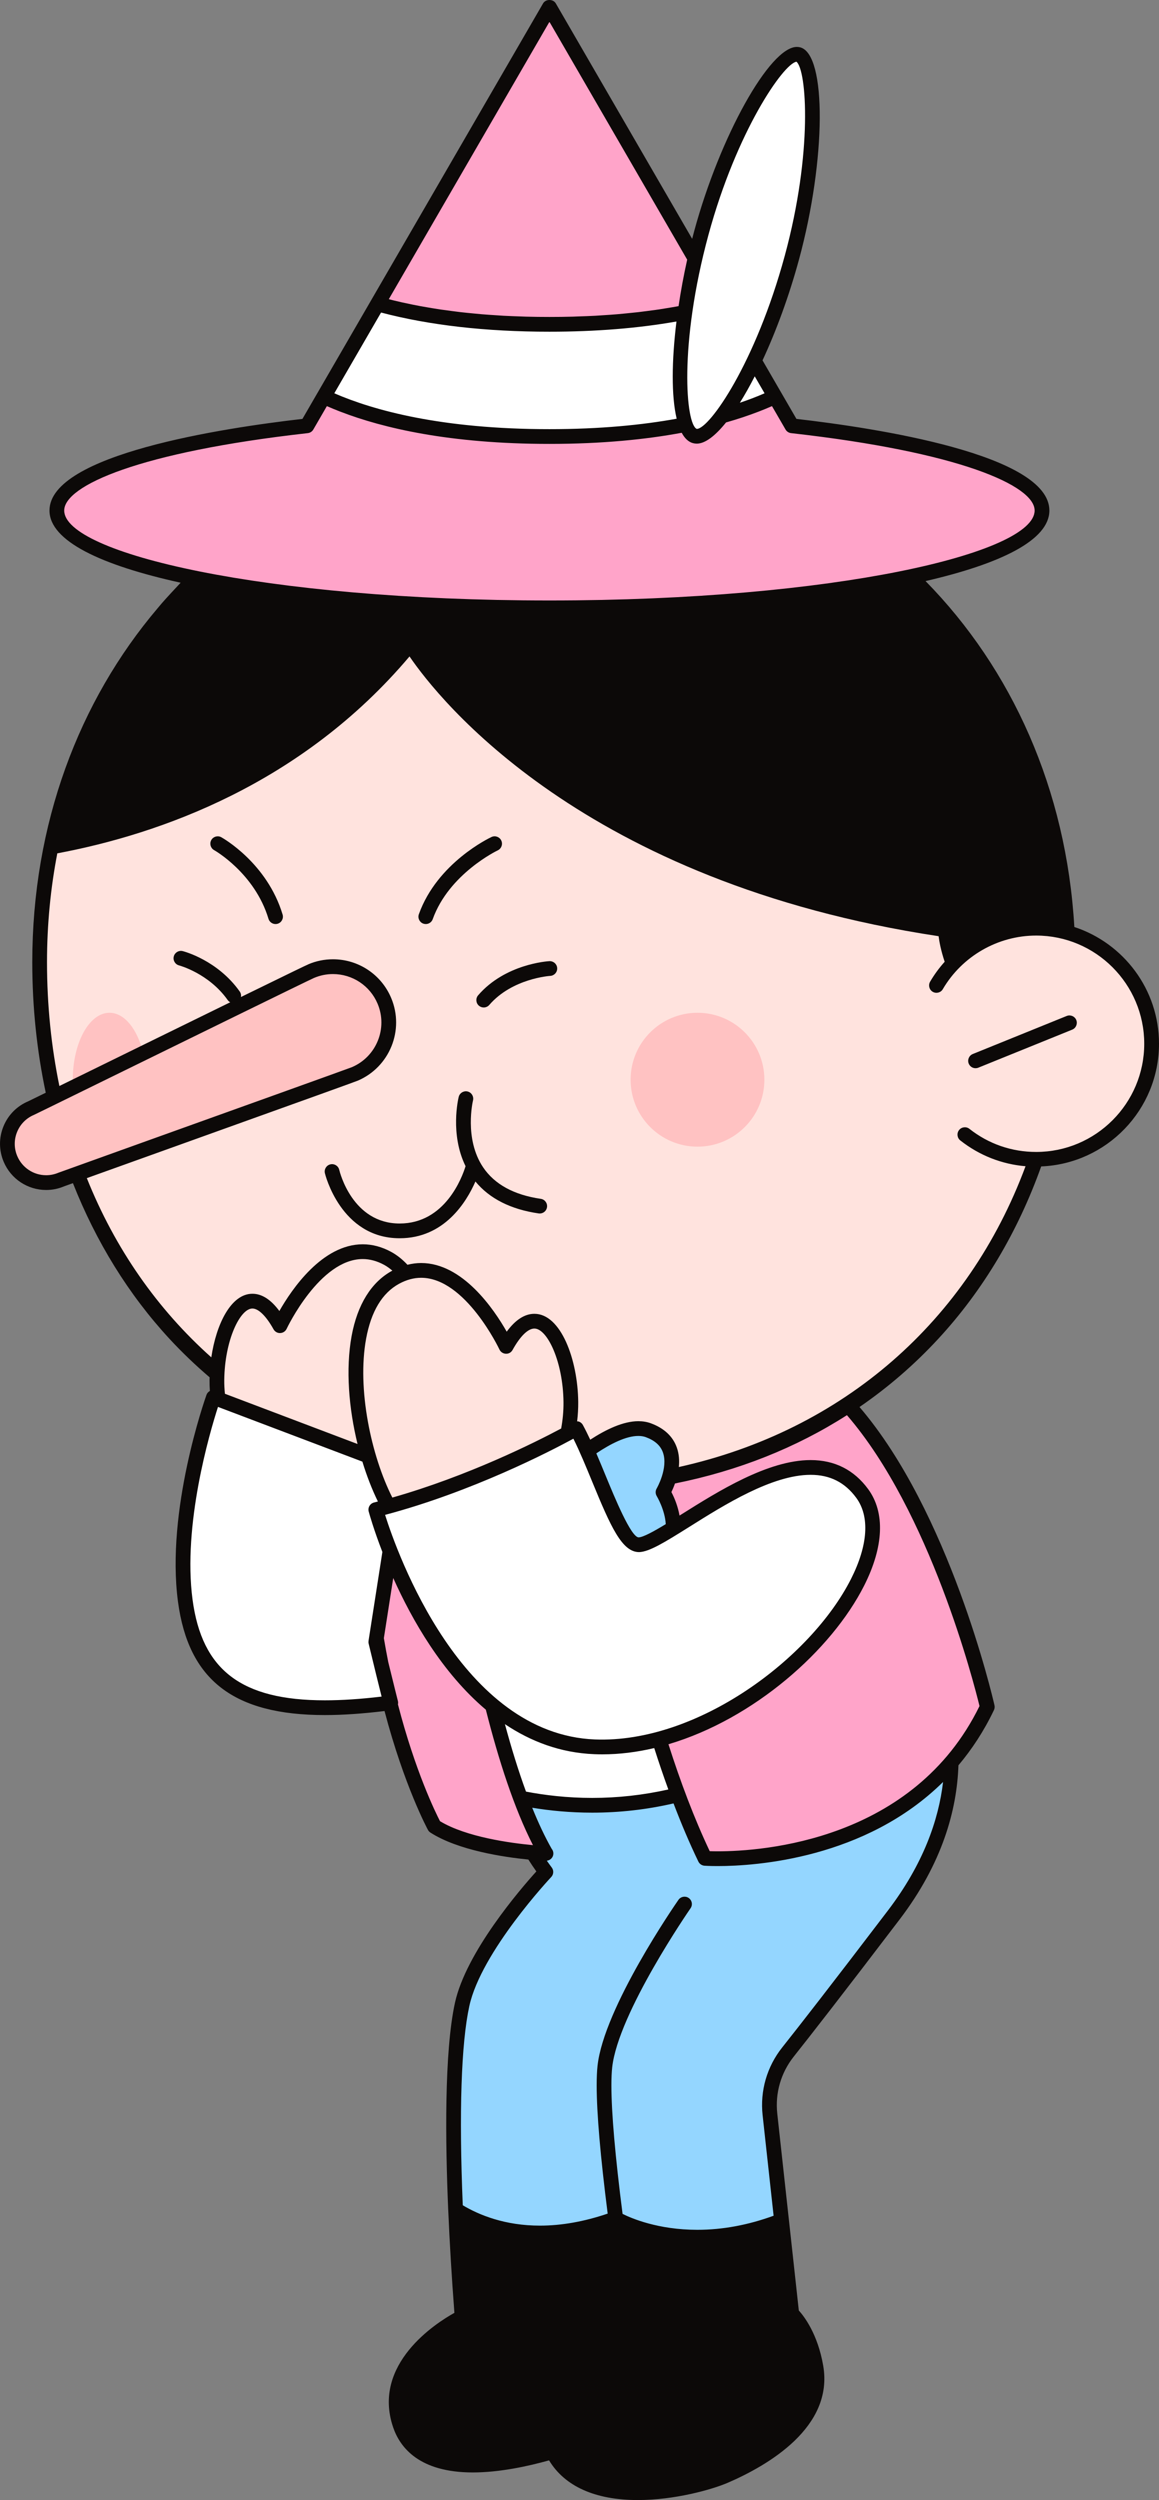 <?xml version="1.0" encoding="utf-8"?><!-- Generator: Adobe Illustrator 15.0.0, SVG Export Plug-In . SVG Version: 6.00 Build 0)  --><!DOCTYPE svg PUBLIC "-//W3C//DTD SVG 1.1//EN" "http://www.w3.org/Graphics/SVG/1.1/DTD/svg11.dtd"><svg xmlns="http://www.w3.org/2000/svg" xmlns:xlink="http://www.w3.org/1999/xlink" version="1.1" id="Layer_1" x="0px" y="0px" width="100%" height="100%" viewBox="0 0 180.523 389.073" enable-background="new 0 0 180.523 389.073" xml:space="preserve" preserveAspectRatio="none">
<rect x="0" y="0" width="180.523" height="389.073" fill="#808080" stroke="none"/>
<path id="svg5" fill="#FFE3DE" d="M166.243,145.134c-1.101-21.855-10.004-41.413-24.444-55.379  c-14.012,2.978-34.008,4.843-56.22,4.843c-21.614,0-41.128-1.766-55.073-4.605c-15.303,14.93-24.33,36.168-24.33,59.751  c0,25.957,9.758,49.074,27.639,64.062c-0.016,0.313-0.027,0.627-0.031,0.94c-0.012,1.021,0.057,2.017,0.179,2.981l23.442,8.874  c0.85,2.923,1.928,5.612,3.131,7.811c15.779-4.331,29.25-12.091,29.25-12.091c0.561,1.029,1.115,2.202,1.665,3.443  c3.127-2.229,6.889-4.174,9.563-3.174c4.104,1.534,3.927,4.97,3.238,7.297c10.537-2.035,19.852-5.89,27.875-11.171  c13.811-9.092,23.737-22.457,29.233-38.298c0.011,0,0.021,0.002,0.032,0.002c9.932,0,17.982-8.052,17.982-17.983  C179.375,154.189,173.814,147.254,166.243,145.134z M151.95,165.094l14.625-5.92L151.95,165.094z"/>
<g id="svg4" fill="#FFA4C9">
	<path d="M81.087,279.831c-1.65-4.405-3.109-9.363-4.385-14.451c-7.121-5.918-11.951-14.705-14.828-21.327   c-0.543-0.003-1.045-0.115-1.494-0.352l-1.766,11.334c0.186,1.11,0.381,2.196,0.587,3.251c0.977,4.017,1.665,6.726,1.665,6.726   c-0.053,0.007-0.104,0.012-0.156,0.019c3.111,12.252,6.953,19.204,6.953,19.204c4.313,2.755,11.718,3.739,15.299,4.067   c1.268,0.115,2.061,0.149,2.061,0.149C83.607,285.989,82.296,283.057,81.087,279.831z"/>
	<path d="M104.251,229.887c-0.402,1.361-0.98,2.344-0.98,2.344s1.691,2.797,1.572,5.609   c8.215-5.068,22.35-15.084,29.453-5.416c7.272,9.901-10.928,32.738-31.645,38.23c0.913,2.916,1.896,5.816,2.957,8.646   c1.287,3.438,2.684,6.771,4.198,9.906c0,0,24.046,1.742,38.392-14.971c2.104-2.449,4-5.289,5.58-8.596   c0,0-7.026-30.738-21.652-46.925C124.103,223.998,114.789,227.852,104.251,229.887z"/>
	<path d="M85.579,50.476c8.565,0,15.519-0.761,21.104-1.851c0.373-2.656,0.891-5.482,1.564-8.41L85.579,1.107   c0,0-14.737,25.424-26.774,46.193c0.393,0.109,0.797,0.218,1.209,0.323C66.208,49.221,74.567,50.476,85.579,50.476z"/>
	<path d="M141.798,89.755c12.717-2.703,20.504-6.323,20.504-10.303c0-5.655-15.701-10.581-38.955-13.186l-2.63-4.536   c-0.327,0.152-0.677,0.31-1.038,0.467c-0.163,0.072-0.338,0.145-0.508,0.217c-0.189,0.079-0.379,0.158-0.576,0.239   c-0.244,0.099-0.498,0.199-0.756,0.299c-0.119,0.046-0.24,0.093-0.363,0.14c-1.461,0.554-3.128,1.108-5.015,1.637   c-1.724,2.247-3.229,3.4-4.236,3.127c-0.567-0.156-1.043-0.78-1.412-1.797c-5.609,1.103-12.6,1.877-21.234,1.877   c-10.856,0-19.125-1.221-25.291-2.785l0,0h-0.002c-2.556-0.65-4.749-1.354-6.608-2.061c-0.119-0.045-0.238-0.09-0.354-0.135   c-0.262-0.102-0.52-0.203-0.768-0.305c-0.19-0.077-0.373-0.154-0.557-0.23c-0.176-0.075-0.355-0.15-0.525-0.225   c-0.36-0.156-0.707-0.313-1.034-0.465c-0.538,0.93-1.589,2.74-2.63,4.536c-23.254,2.604-38.955,7.53-38.955,13.186   c0,4.099,8.258,7.813,21.65,10.54c13.945,2.84,33.459,4.605,55.073,4.605C107.791,94.598,127.787,92.733,141.798,89.755z"/>
</g>
<g id="svg3" fill="#94D6FF">
	<path d="M109.807,289.208c-1.515-3.135-2.911-6.469-4.198-9.906c-9.799,2.446-18.469,1.756-24.521,0.529   c1.209,3.227,2.52,6.158,3.936,8.62c0,0-0.793-0.034-2.061-0.149c0.648,1.047,1.335,2.064,2.06,3.023   c0,0-11.111,11.762-13.044,20.623c-1.396,6.395-1.612,18.087-1.021,31.906c4.145,2.637,12.526,5.95,24.949,1.413   c0.006,0.003,10.516,6.298,25.827,0.313l-1.808-16.511c-0.383-3.489,0.631-6.981,2.812-9.729c2.806-3.531,7.786-9.92,16.481-21.332   c6.657-8.737,8.824-16.957,8.98-23.771C133.853,290.95,109.807,289.208,109.807,289.208z"/>
	<path d="M99.511,240.403c1.072-0.041,2.956-1.098,5.332-2.563c0.119-2.813-1.572-5.609-1.572-5.609   s0.578-0.982,0.98-2.344c0.688-2.327,0.865-5.763-3.238-7.297c-2.675-1-6.437,0.945-9.563,3.174   C94.299,232.2,97.001,240.5,99.511,240.403z"/>
</g>
<g id="svg2" fill="#FFFFFF">
	<path d="M52.556,62.651c0.248,0.102,0.506,0.203,0.768,0.305c0.115,0.045,0.234,0.09,0.354,0.135   c1.859,0.706,4.053,1.41,6.608,2.061h0.002c6.166,1.564,14.435,2.785,25.291,2.785c8.635,0,15.625-0.774,21.234-1.877   c0.369,1.017,0.845,1.641,1.412,1.797c1.007,0.273,2.513-0.88,4.236-3.127c1.887-0.528,3.554-1.083,5.015-1.637   c0.121-0.047,0.244-0.094,0.363-0.14c0.258-0.1,0.512-0.2,0.756-0.299c0.196-0.081,0.388-0.16,0.576-0.239   c0.17-0.072,0.345-0.145,0.508-0.217c0.36-0.157,0.709-0.314,1.037-0.467l-3.238-5.588c2.127-4.477,4.214-9.979,5.866-16.059   c4.455-16.396,3.712-30.869,1.014-31.603c-2.696-0.733-10.664,11.374-15.119,27.771c-0.363,1.338-0.691,2.659-0.991,3.963   c-0.674,2.928-1.191,5.754-1.564,8.41c-5.586,1.09-12.539,1.851-21.104,1.851c-11.012,0-19.371-1.255-25.565-2.853   c-0.412-0.105-0.816-0.214-1.209-0.323c-3.761,6.488-6.404,11.048-8.363,14.431c0.326,0.152,0.674,0.309,1.033,0.465   c0.17,0.074,0.35,0.149,0.525,0.225C52.182,62.497,52.367,62.574,52.556,62.651z"/>
	<path d="M59.202,258.286c-0.21-0.862-0.433-1.783-0.665-2.752l0.078-0.499l1.766-11.334l0.369-2.36   c0.334,0.85,0.709,1.757,1.125,2.712c2.877,6.622,7.707,15.409,14.828,21.327c1.275,5.088,2.734,10.046,4.385,14.451   c6.053,1.227,14.723,1.917,24.521-0.529c-1.061-2.83-2.044-5.73-2.957-8.646c20.717-5.492,38.917-28.329,31.645-38.23   c-7.104-9.668-21.238,0.348-29.453,5.416c-2.376,1.465-4.26,2.521-5.332,2.563c-2.51,0.097-5.212-8.203-8.062-14.639   c-0.55-1.241-1.104-2.414-1.665-3.443c0,0-13.471,7.76-29.25,12.091c-1.203-2.198-2.281-4.888-3.131-7.811l-23.442-8.874   l-0.718-0.272c0,0-6.268,17.551-4.387,31.653c1.876,14.067,11.122,18.591,31.854,15.922c0.053-0.007,0.104-0.012,0.156-0.019   C60.867,265.011,60.178,262.302,59.202,258.286z"/>
</g>
<g id="svg1" fill="#FFC2C2">
	<circle cx="108.64" cy="168.031" r="10.418"/>
	<path d="M48.479,151.127c-0.187,0.043-14.108,6.858-26.178,12.771c-0.878-3.696-2.896-6.285-5.245-6.285   c-3.157,0-5.717,4.664-5.717,10.418c0,0.413,0.017,0.817,0.043,1.218c-3.878,1.899-6.467,3.167-6.545,3.199   c-3.07,1.297-4.507,4.837-3.21,7.907s4.837,4.507,7.907,3.21c0.224-0.094,45.503-16.307,45.709-16.426   c4.422-1.867,6.492-6.966,4.624-11.389C58,151.329,52.901,149.259,48.479,151.127z"/>
</g>
<g id="svg0" fill="#0C0908">
	<path d="M167.337,144.264c-1.244-21.417-9.732-40.154-23.178-53.834c11.693-2.689,19.291-6.373,19.291-10.978   c0-8.751-27.089-12.851-39.4-14.261l-2.34-4.037c-0.001-0.002-0.002-0.002-0.003-0.004l-2.937-5.068   c2.129-4.573,4.134-10.005,5.681-15.697c4.223-15.54,4.325-31.892,0.208-33.012c-0.176-0.047-0.36-0.071-0.548-0.071   c-4.213,0-11.979,13.923-15.98,28.649c-0.11,0.404-0.216,0.812-0.321,1.22L86.572,0.532c-0.41-0.709-1.576-0.709-1.986,0   L57.81,46.725l-8.359,14.424c-0.001,0.003-0.004,0.004-0.005,0.006l-2.339,4.037c-12.312,1.41-39.4,5.51-39.4,14.261   c0,4.753,8.094,8.522,20.429,11.233c-0.126,0.129-0.243,0.265-0.368,0.395c-0.402,0.422-0.799,0.85-1.192,1.281   c-0.462,0.502-0.923,1.005-1.372,1.52c-0.225,0.258-0.439,0.523-0.66,0.783c-12.258,14.442-19.516,33.548-19.516,55.079   c0,7.003,0.718,13.808,2.098,20.312c-1.609,0.789-2.633,1.289-2.733,1.336c-1.768,0.746-3.139,2.137-3.86,3.914   c-0.721,1.777-0.707,3.729,0.039,5.496c1.126,2.666,3.725,4.389,6.619,4.39c0.961,0,1.9-0.191,2.759-0.555   c0.067-0.025,0.578-0.21,1.409-0.509c3.593,9.1,8.645,17.317,15.054,24.243c1.972,2.13,4.058,4.116,6.238,5.976   c-0.003,0.129-0.013,0.258-0.014,0.387c-0.007,0.588,0.015,1.164,0.052,1.734c-0.239,0.136-0.432,0.34-0.524,0.602   c-0.26,0.727-6.34,17.977-4.443,32.191c1.628,12.205,8.683,17.647,22.878,17.648l0,0c2.784,0,5.85-0.214,9.295-0.627   c3.068,11.664,6.695,18.379,6.767,18.508c0.093,0.167,0.226,0.309,0.387,0.411c4.319,2.761,11.399,3.812,15.249,4.194   c0.4,0.628,0.814,1.246,1.243,1.848c-2.456,2.715-10.957,12.553-12.681,20.459c-1.676,7.672-1.494,21.746-1.047,32.201   c0,0.003,0.002,0.006,0.002,0.008c0.217,5.09,0.541,10.478,0.963,16.027c-2.82,1.563-12.877,7.939-9.553,17.787   c1.088,3.217,4.125,7.051,12.419,7.051h0.001c4.183,0,8.621-0.971,11.877-1.881c2.443,4.047,7.197,6.178,13.823,6.178   c5.703,0,11.512-1.613,14.025-2.697c6.253-2.697,16.499-8.65,14.854-18.205c-0.854-4.951-2.982-7.697-3.802-8.599l-1.545-14.115   c-0.001-0.003-0.001-0.005-0.002-0.008l-1.807-16.504c-0.352-3.203,0.561-6.36,2.568-8.891c2.537-3.192,7.459-9.489,16.496-21.35   c6.657-8.738,8.918-17.03,9.153-23.978c2.077-2.463,3.957-5.3,5.53-8.592c0.111-0.233,0.141-0.498,0.083-0.75   c-0.324-1.416-7.023-30.088-21.023-46.417c4.441-3.046,8.54-6.581,12.257-10.598c7.017-7.581,12.419-16.7,16.043-26.843   c10.185-0.414,18.349-8.807,18.349-19.091C180.523,153.964,174.982,146.771,167.337,144.264z M161.392,179.272   c-3.814,0-7.41-1.243-10.399-3.596c-0.497-0.393-1.22-0.306-1.612,0.192c-0.392,0.498-0.306,1.22,0.192,1.612   c2.962,2.33,6.446,3.701,10.163,4.016c-8.958,24.09-28.357,41.121-54.002,46.811c0.1-0.981,0.043-2.027-0.313-3.031   c-0.613-1.73-1.961-2.996-4.006-3.762c-0.607-0.227-1.277-0.342-1.99-0.342c-2.355,0-5.057,1.297-7.492,2.883   c-0.377-0.807-0.757-1.578-1.141-2.283c-0.147-0.271-0.398-0.473-0.695-0.557c-0.068-0.019-0.137-0.008-0.205-0.016   c0.115-0.98,0.182-1.99,0.171-3.025c-0.072-6.596-2.703-13.713-6.827-13.713c-1.51,0-2.955,0.934-4.312,2.781   c-1.97-3.467-6.849-10.684-13.33-10.684c-0.714,0-1.425,0.098-2.131,0.273c-0.753-0.809-1.59-1.491-2.531-2.004   c-1.442-0.785-2.933-1.184-4.429-1.184c-6.304,0-11.054,6.986-12.99,10.385c-1.319-1.785-2.727-2.687-4.198-2.687   c-3.308,0-5.63,4.669-6.401,9.897c-8.397-7.482-14.999-16.918-19.391-27.891c2.51-0.9,6.09-2.185,9.968-3.574   c27.96-10.027,31.614-11.348,32.198-11.582l0.001,0.004c4.998-2.111,7.347-7.896,5.235-12.894   c-1.543-3.652-5.103-6.013-9.067-6.013c-1.316,0-2.604,0.262-3.825,0.777l0.002,0.006c-0.455,0.194-2.219,1.041-10.505,5.092   c0.051-0.291-0.009-0.602-0.193-0.861c-3.453-4.865-8.655-6.229-8.876-6.284c-0.616-0.155-1.236,0.216-1.393,0.829   c-0.157,0.613,0.213,1.238,0.826,1.396c0.046,0.012,4.621,1.232,7.569,5.388c0.107,0.15,0.246,0.267,0.399,0.347   c-3.512,1.719-8.043,3.936-13.878,6.795c-1.835,0.898-3.784,1.854-5.887,2.884c-1.679,0.823-3.29,1.611-4.758,2.331   c-0.737,0.361-1.438,0.704-2.09,1.023c-1.253-6.104-1.927-12.537-1.927-19.271c0-5.845,0.555-11.505,1.604-16.937   c15.969-2.996,38.051-10.762,54.859-30.644c4.513,6.609,26.956,35.167,82.41,43.538c0.109,0.863,0.363,2.248,0.947,3.979   c-0.852,0.947-1.615,1.983-2.271,3.103c-0.319,0.547-0.137,1.251,0.41,1.571c0.547,0.318,1.251,0.137,1.57-0.411   c3.014-5.146,8.584-8.341,14.538-8.341c9.282,0,16.834,7.552,16.834,16.835C178.226,171.719,170.674,179.272,161.392,179.272z    M118.784,329.195l1.711,15.628c-3.978,1.454-7.967,2.191-11.872,2.191h-0.002c-6.132,0-10.291-1.796-11.651-2.479   c-1.154-9.012-1.739-15.741-1.739-20.011c0-1.108,0.041-2.047,0.123-2.787c0.923-8.467,12.092-24.6,12.205-24.762   c0.14-0.201,0.207-0.43,0.207-0.656c-0.002-0.363-0.174-0.719-0.493-0.943c-0.52-0.361-1.234-0.232-1.599,0.287   c-0.474,0.682-11.617,16.777-12.604,25.826c-0.09,0.822-0.134,1.844-0.134,3.035c0,4.313,0.575,11.027,1.714,19.969   c-3.649,1.242-7.194,1.872-10.55,1.872c-5.457,0-9.482-1.655-12.021-3.169c-0.598-14.49-0.245-25.203,1.023-31.004   c1.84-8.444,12.646-19.964,12.756-20.08c0.385-0.406,0.419-1.033,0.081-1.48c-0.261-0.344-0.515-0.699-0.767-1.059   c0.571-0.066,1.02-0.533,1.02-1.122c0-0.278-0.1-0.534-0.266-0.733c-1.071-1.885-2.08-4.041-3.029-6.388   c2.732,0.449,5.869,0.767,9.34,0.767h0.001c4.308,0,8.536-0.486,12.669-1.439c1.197,3.137,2.482,6.182,3.868,9.05   c0.178,0.369,0.541,0.616,0.95,0.646c0.031,0.002,0.777,0.055,2.068,0.055h0.001c5.896,0,22.979-1.131,35.095-13.088   c-0.697,5.926-3.07,12.758-8.582,19.994c-9.026,11.846-13.938,18.129-16.469,21.313   C119.451,321.633,118.367,325.387,118.784,329.195z M50.597,264.612L50.597,264.612c-12.978,0-19.139-4.682-20.603-15.655   c-1.555-11.657,2.655-25.961,3.96-30.006l22.49,8.515c0.688,2.254,1.51,4.354,2.417,6.205c-0.202,0.051-0.403,0.105-0.605,0.157   c-0.3,0.075-0.556,0.269-0.711,0.534s-0.197,0.584-0.116,0.881c0.102,0.371,0.785,2.811,2.129,6.283l-2.156,13.83   c-0.022,0.148-0.017,0.299,0.019,0.445c0.874,3.646,1.616,6.634,2.017,8.23C56.149,264.422,53.247,264.612,50.597,264.612z    M34.931,214.758c0.066-6.16,2.453-11.119,4.384-11.119c0.95,0,2.148,1.178,3.288,3.229c0.21,0.377,0.625,0.617,1.044,0.589   c0.432-0.014,0.817-0.271,1-0.66c0.051-0.109,5.15-10.857,11.856-10.857c1.108,0,2.229,0.305,3.331,0.905   c0.459,0.25,0.88,0.562,1.281,0.9c-0.018,0.011-0.036,0.017-0.054,0.025c-3.223,1.756-5.398,5.261-6.293,10.139   c-0.95,5.179-0.435,11.274,0.921,16.815l-20.657-7.82C34.965,216.202,34.922,215.488,34.931,214.758z M87.769,218.2   c0.015,1.422-0.124,2.803-0.363,4.113c-4.061,2.162-14.505,7.395-26.295,10.747c-3.287-6.48-5.523-16.884-4.084-24.736   c0.777-4.231,2.503-7.104,5.133-8.536c1.137-0.619,2.292-0.933,3.435-0.933c6.89,0,12.146,11.05,12.197,11.161   c0.183,0.391,0.569,0.646,1,0.66c0.456,0.023,0.835-0.213,1.044-0.589c1.193-2.148,2.4-3.331,3.4-3.331   C85.231,206.756,87.698,211.861,87.769,218.2z M99.425,223.469c0.438,0,0.838,0.065,1.186,0.196   c1.396,0.521,2.262,1.298,2.644,2.37c0.863,2.422-0.955,5.583-0.973,5.613c-0.215,0.365-0.211,0.818,0.009,1.18   c0.021,0.035,1.287,2.158,1.404,4.367c-1.865,1.132-3.498,2.031-4.227,2.061c-1.197-0.045-3.74-6.225-5.107-9.543   c-0.486-1.182-0.979-2.376-1.479-3.535C95.135,224.667,97.529,223.469,99.425,223.469z M92.238,230.586   c2.882,7.002,4.639,10.964,7.316,10.963h0.002c1.577-0.061,3.884-1.465,7.826-3.939c5.434-3.414,12.877-8.089,18.881-8.089   c3.012,0,5.338,1.173,7.108,3.583c2.126,2.895,1.833,7.379-0.823,12.627c-6.262,12.367-23.942,25.602-39.888,24.972   c-20.788-0.831-30.784-28.954-32.68-34.95c13.589-3.605,25.767-9.92,29.329-11.856C90.298,225.875,91.282,228.264,92.238,230.586z    M92.569,272.997c0.414,0.018,0.831,0.025,1.246,0.025c2.7,0,5.411-0.348,8.087-0.979c0.691,2.17,1.424,4.322,2.195,6.443   c-3.873,0.869-7.831,1.314-11.861,1.314c-3.896,0-7.388-0.422-10.307-0.98c-1.197-3.266-2.291-6.821-3.282-10.498   C82.642,271,87.261,272.785,92.569,272.997z M61.979,264.729c-0.001-0.004-0.615-2.422-1.505-6.07   c-0.24-1.201-0.468-2.444-0.684-3.719l1.46-9.362c2.921,6.526,7.618,14.751,14.423,20.492c1.984,7.839,4.418,15.374,7.34,21.082   c-3.437-0.319-10.369-1.245-14.479-3.729c-0.688-1.332-3.859-7.776-6.551-18.179C62.019,265.076,62.023,264.901,61.979,264.729z    M111.792,288.112c-0.512,0-0.932-0.01-1.246-0.02c-2.443-5.153-4.577-10.847-6.429-16.643c13.294-3.93,25.386-14.62,30.479-24.682   c3.067-6.061,3.289-11.395,0.625-15.023c-2.203-2.999-5.218-4.52-8.959-4.52c-6.665,0-14.432,4.878-20.103,8.439   c-0.106,0.066-0.212,0.133-0.317,0.199c-0.244-1.373-0.742-2.664-1.266-3.654c0.162-0.335,0.364-0.799,0.557-1.341   c9.841-1.973,18.831-5.544,26.784-10.631c12.949,14.979,19.788,41.73,20.648,45.271   C142.291,286.473,118.785,288.112,111.792,288.112z M7.189,182.895c-1.97,0-3.737-1.174-4.504-2.986   c-0.508-1.203-0.518-2.531-0.026-3.74c0.49-1.209,1.423-2.154,2.624-2.662c0.119-0.05,1.887-0.915,11.825-5.785   c11.53-5.648,30.786-15.084,31.78-15.521c0.013-0.005,0.025-0.01,0.037-0.016c0.938-0.396,1.926-0.596,2.933-0.596   c3.04,0,5.77,1.809,6.952,4.609c1.619,3.832-0.182,8.266-4.014,9.885c-0.002,0-0.005,0.002-0.007,0.004   c-0.824,0.32-19.618,7.061-32.074,11.527c-12.353,4.43-13.536,4.855-13.627,4.895C8.48,182.764,7.841,182.895,7.189,182.895z    M124.052,9.604c1.593,1.297,2.563,14.064-1.815,30.18c-4.559,16.776-11.756,26.963-13.703,26.963l-0.004,0.002   c-1.712-0.676-2.824-13.111,1.817-30.195C114.726,20.436,122.026,9.913,124.052,9.604z M59.354,48.639   c7.51,1.98,16.327,2.984,26.225,2.984c7.2,0,13.817-0.537,19.786-1.589c-0.753,6.112-0.808,11.632,0.033,15.129   c-5.344,0.968-11.877,1.624-19.819,1.624c-16.815,0-27.379-2.922-33.508-5.581L59.354,48.639z M119.086,61.207   c-1.128,0.489-2.408,0.987-3.847,1.474c0.771-1.23,1.548-2.609,2.317-4.112L119.086,61.207z M105.691,47.641   c-0.027,0.005-0.053,0.01-0.08,0.016c-0.563,0.104-1.137,0.2-1.714,0.294c-0.444,0.073-0.888,0.146-1.339,0.214   c-0.603,0.088-1.217,0.168-1.832,0.248c-0.444,0.057-0.885,0.116-1.336,0.168c-0.654,0.074-1.322,0.139-1.99,0.203   c-0.428,0.041-0.853,0.085-1.287,0.121c-0.732,0.062-1.479,0.109-2.227,0.158c-0.39,0.023-0.772,0.055-1.166,0.076   c-0.887,0.047-1.792,0.08-2.701,0.109c-0.267,0.01-0.527,0.023-0.795,0.031c-1.198,0.031-2.412,0.048-3.646,0.048   s-2.447-0.017-3.646-0.048c-0.267-0.008-0.525-0.021-0.791-0.029c-0.91-0.031-1.816-0.064-2.705-0.111   c-0.393-0.021-0.773-0.053-1.16-0.076c-0.75-0.049-1.5-0.097-2.233-0.158c-0.433-0.036-0.854-0.08-1.28-0.121   c-0.672-0.064-1.342-0.128-1.998-0.203c-0.449-0.052-0.889-0.111-1.33-0.168c-0.617-0.078-1.232-0.16-1.836-0.248   c-0.452-0.067-0.896-0.141-1.34-0.214c-0.576-0.094-1.148-0.19-1.711-0.294c-0.447-0.082-0.887-0.17-1.324-0.258   c-0.543-0.109-1.082-0.223-1.613-0.342c-0.434-0.096-0.863-0.197-1.289-0.301c-0.258-0.063-0.51-0.129-0.764-0.193L85.579,3.396   l21.455,37.014C106.496,42.827,106.044,45.262,105.691,47.641z M48.804,66.842l2.107-3.637c0.026,0.012,0.055,0.021,0.082,0.033   c0.596,0.262,1.238,0.525,1.918,0.789c0.066,0.025,0.132,0.05,0.197,0.074c6.537,2.51,16.912,4.982,32.47,4.982   c8.265,0,15.06-0.701,20.604-1.731c0.459,0.856,1.035,1.417,1.741,1.61c0.195,0.053,0.4,0.08,0.609,0.08   c1.297,0,2.872-1.207,4.554-3.298c1.854-0.528,3.502-1.083,4.958-1.642c0.068-0.026,0.138-0.053,0.205-0.078   c0.678-0.264,1.318-0.525,1.913-0.787c0.026-0.012,0.056-0.021,0.082-0.033l2.108,3.637c0.183,0.315,0.504,0.525,0.865,0.566   c26.205,2.935,37.935,8.164,37.935,12.044c0,6.621-31.037,13.998-75.575,13.998s-75.575-7.377-75.575-13.998   c0-3.88,11.729-9.11,37.935-12.044C48.299,67.368,48.621,67.158,48.804,66.842z"/>
	<path d="M167.005,160.239c0.588-0.238,0.871-0.908,0.635-1.495c-0.238-0.589-0.911-0.87-1.496-0.634l-14.625,5.921   c-0.588,0.237-0.871,0.907-0.634,1.495c0.181,0.445,0.611,0.717,1.064,0.717c0.144,0,0.29-0.027,0.431-0.084L167.005,160.239z"/>
	<path d="M34.468,130.295c-0.556-0.308-1.254-0.108-1.562,0.446c-0.308,0.554-0.107,1.253,0.446,1.562   c0.063,0.034,6.324,3.578,8.466,10.688c0.15,0.496,0.605,0.816,1.1,0.816c0.109,0,0.222-0.016,0.331-0.049   c0.607-0.184,0.951-0.823,0.77-1.431C41.609,134.336,34.758,130.457,34.468,130.295z"/>
	<path d="M65.932,143.741c0.128,0.045,0.259,0.066,0.388,0.066c0.471,0,0.912-0.291,1.08-0.76   c2.54-7.078,10.052-10.673,10.127-10.709c0.574-0.269,0.821-0.951,0.553-1.525c-0.268-0.574-0.95-0.824-1.523-0.555   c-0.345,0.16-8.448,4.018-11.316,12.014C65.025,142.869,65.335,143.526,65.932,143.741z"/>
	<path d="M85.579,149.58c-0.279,0.015-6.878,0.423-11.104,5.312c-0.415,0.479-0.362,1.205,0.117,1.619   c0.218,0.188,0.484,0.279,0.75,0.279c0.322,0,0.643-0.135,0.869-0.396c3.575-4.137,9.434-4.518,9.492-4.521   c0.632-0.034,1.117-0.574,1.083-1.207S86.228,149.561,85.579,149.58z"/>
	<path d="M84.231,186.568c-4.177-0.605-7.199-2.256-8.983-4.906c-2.993-4.444-1.586-10.349-1.571-10.407   c0.151-0.615-0.224-1.237-0.838-1.39c-0.614-0.151-1.237,0.22-1.39,0.835c-0.064,0.256-1.389,5.794,1.066,10.789   c-0.541,1.752-3.186,8.92-10.268,8.92c-7.351,0-9.326-8.008-9.407-8.352c-0.145-0.616-0.759-1.002-1.378-0.856   c-0.617,0.144-1.002,0.759-0.858,1.377c0.023,0.103,2.456,10.126,11.644,10.126c6.944,0,10.395-5.611,11.803-8.832   c2.195,2.662,5.496,4.338,9.851,4.969c0.057,0.008,0.112,0.012,0.166,0.012c0.562,0,1.053-0.412,1.135-0.983   C85.293,187.241,84.858,186.659,84.231,186.568z"/>
</g>
</svg>